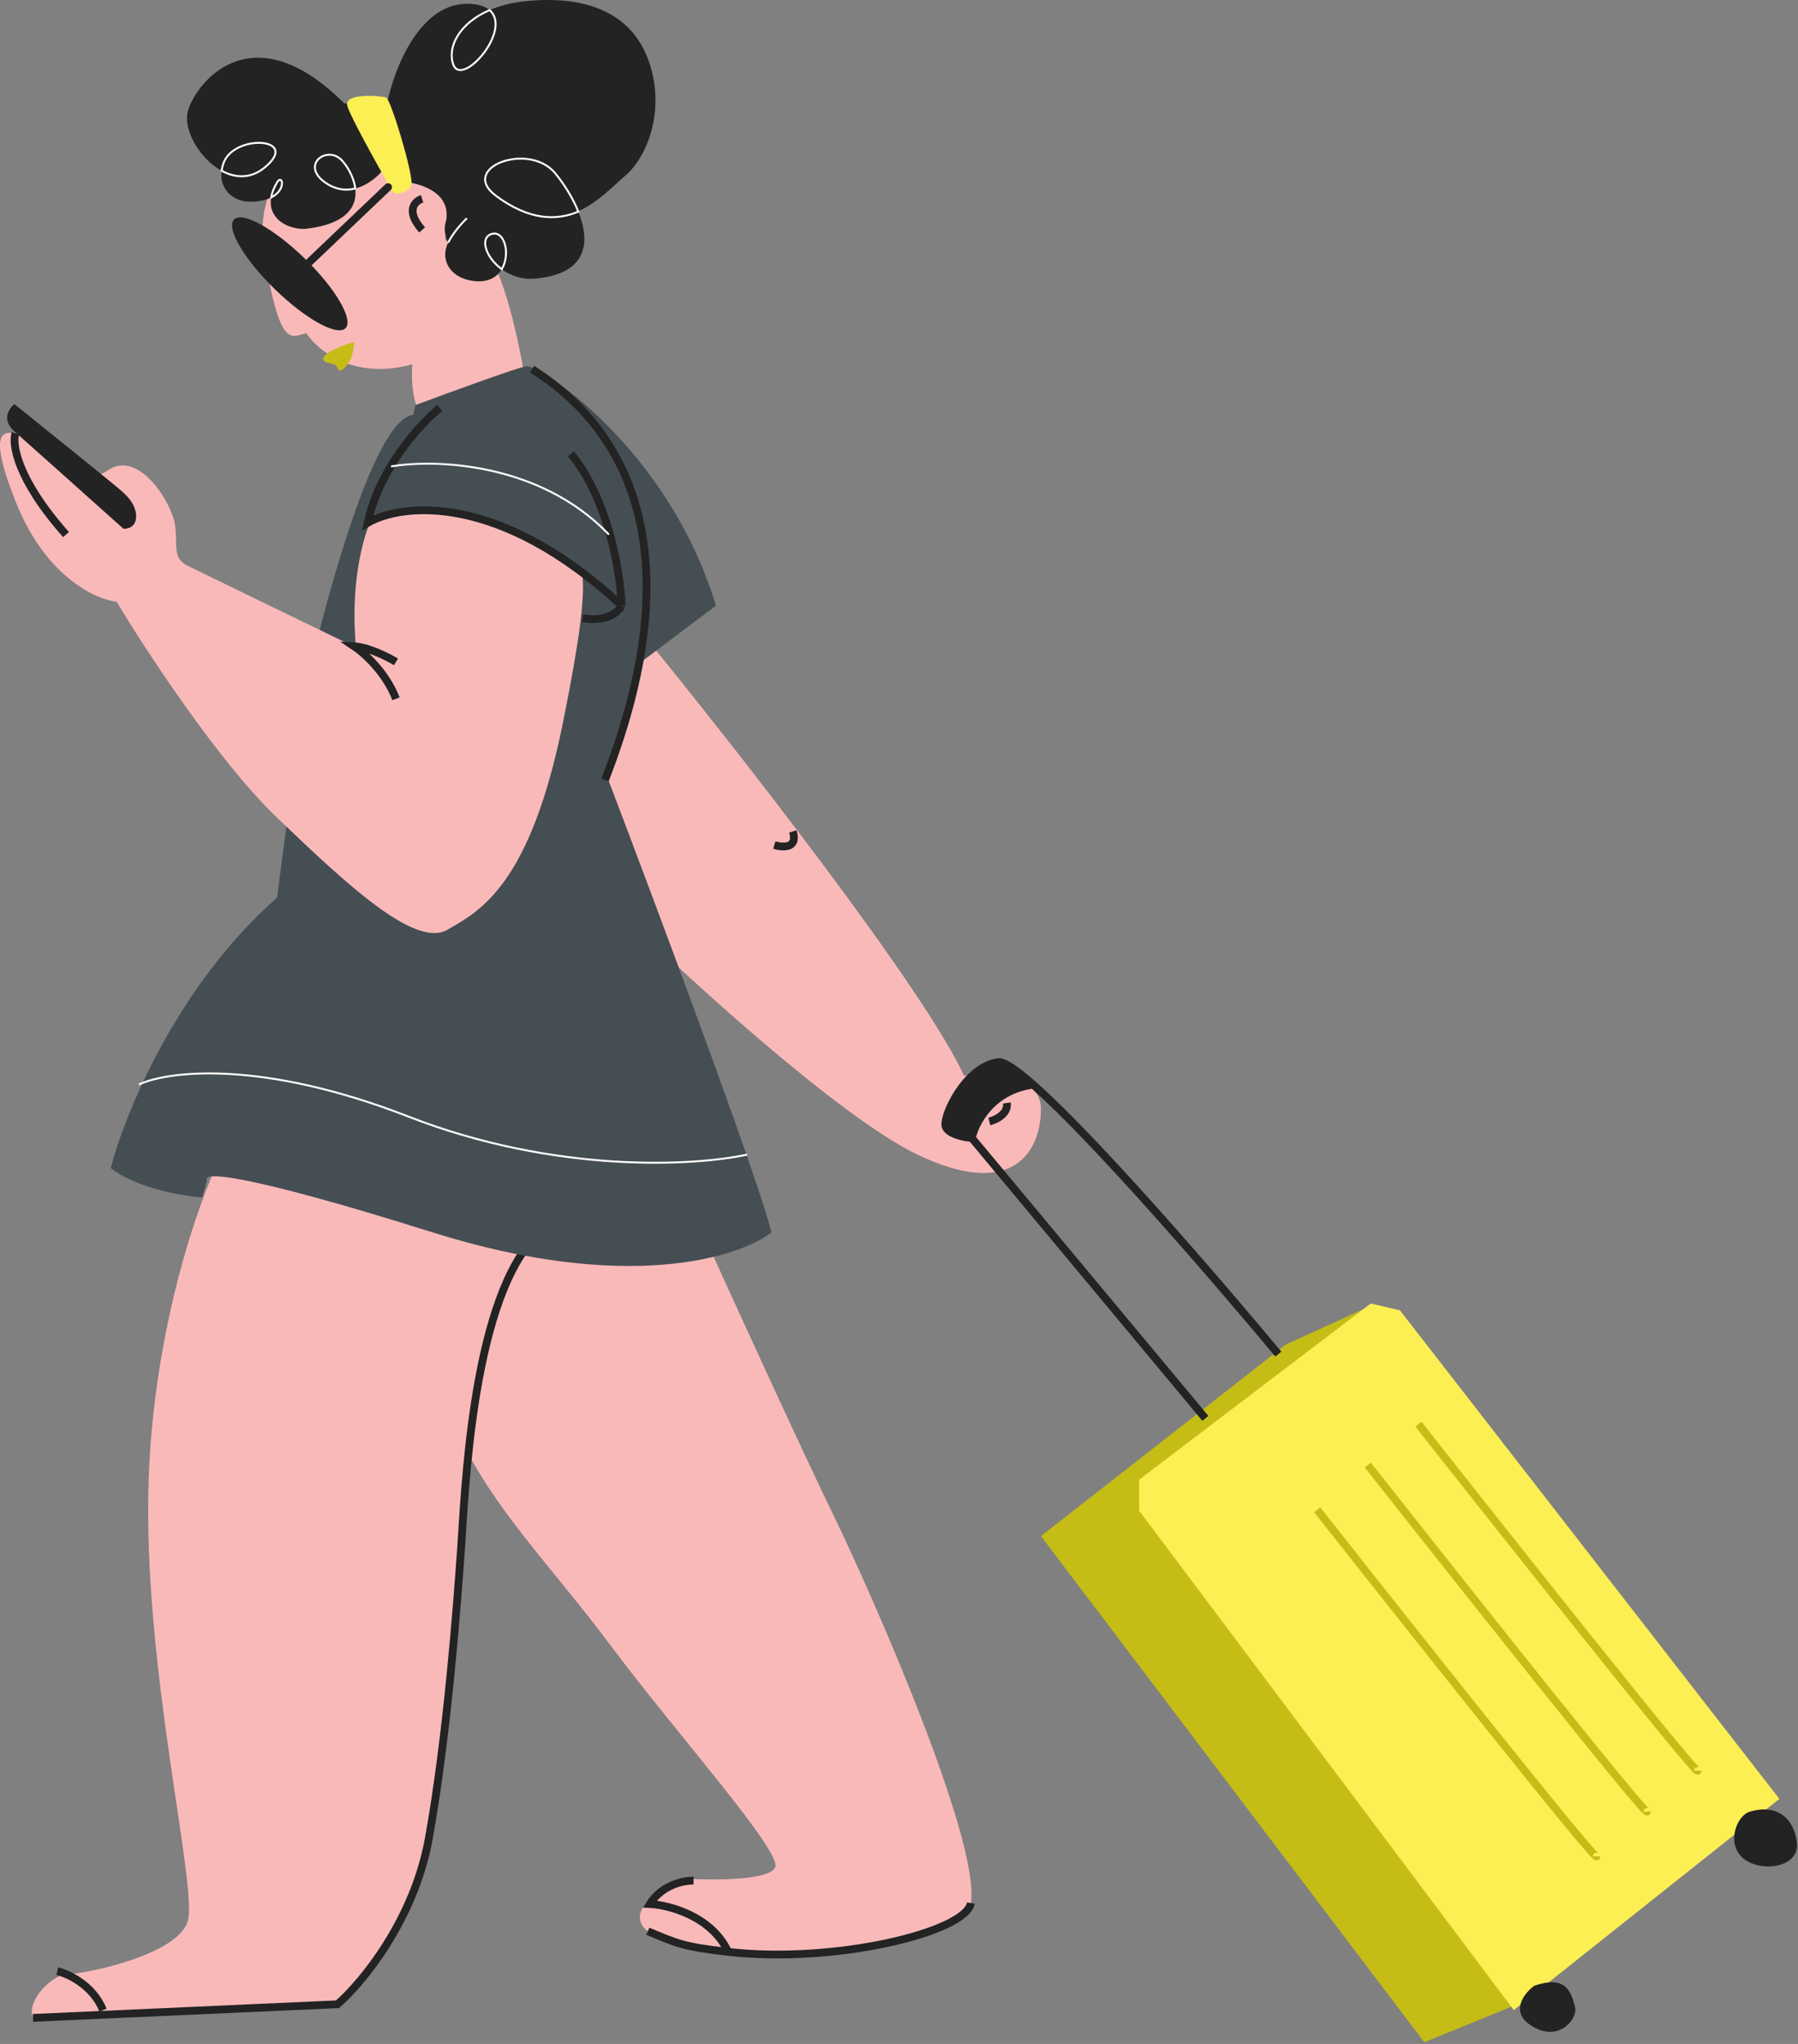 <?xml version="1.0" encoding="UTF-8"?> <svg xmlns="http://www.w3.org/2000/svg" width="924" height="1050" viewBox="0 0 924 1050" fill="none"><rect x="0" y="0" width="924" height="1050" fill="#808080" stroke="none"/> <path d="M495.431 552.624C474.631 507.424 377.431 383.457 331.431 327.124C298.231 347.924 310.931 431.79 321.431 471.124C355.098 503.957 432.231 574.324 471.431 593.124C520.431 616.624 534.931 591.624 534.931 569.624C534.931 552.024 508.598 550.957 495.431 552.624Z" fill="#FAB9B9"></path> <path d="M76.431 759.124C79.231 681.924 101.931 617.624 112.931 595.124L273.432 637.124C242.432 672.624 238.932 767.124 236.932 795.624C234.932 824.124 229.932 891.124 220.432 944.124C212.832 986.524 185.932 1018.79 173.432 1029.62L16.931 1036.62C13.431 1027.62 26.931 1014.12 34.931 1014.12C42.931 1014.12 90.931 1004.62 96.431 987.124C101.931 969.624 72.931 855.624 76.431 759.124Z" fill="#FAB9B9"></path> <path d="M428.432 778.624C412.832 746.624 377.599 669.624 361.932 635.124C347.099 626.124 307.732 607.524 268.932 605.124C220.432 602.124 214.932 693.124 234.432 734.624C253.932 776.124 281.932 802.624 314.432 846.124C346.932 889.624 401.432 950.624 398.432 959.124C396.032 965.924 367.432 965.957 353.432 965.124C323.032 976.724 327.099 987.957 332.932 992.124L333.887 992.524C348.566 998.683 351.891 1000.08 373.432 1002.62C428.432 1009.12 496.432 992.624 498.932 977.624C503.932 945.624 447.932 818.624 428.432 778.624Z" fill="#FAB9B9"></path> <path d="M498.932 977.624C496.432 992.624 428.432 1009.12 373.432 1002.62C351.432 1000.02 348.432 998.624 332.932 992.124" stroke="#232323" stroke-width="4"></path> <path d="M16.932 1036.62L173.432 1029.62C185.932 1018.79 212.832 986.524 220.432 944.124C229.932 891.124 234.932 824.124 236.932 795.624C238.932 767.124 242.432 672.624 273.432 637.124" stroke="#232323" stroke-width="4"></path> <path d="M508.432 576.124C511.765 575.291 518.232 572.224 517.432 566.624" stroke="#232323" stroke-width="4"></path> <path d="M29.432 1012.62C35.098 1013.96 47.732 1019.82 52.932 1032.62" stroke="#232323" stroke-width="4"></path> <path d="M356.432 966.124C351.598 965.957 340.332 968.124 333.932 978.124C343.598 978.624 365.132 984.124 373.932 1002.12" stroke="#232323" stroke-width="4"></path> <path d="M209.932 464.624C212.765 468.124 220.332 474.624 227.932 472.624" stroke="#232323" stroke-width="4"></path> <path d="M397.932 434.124C402.265 435.457 410.232 435.924 407.432 427.124" stroke="#232323" stroke-width="4"></path> <path d="M249.432 130.624C258.232 136.224 266.765 175.957 269.932 195.124C256.265 203.124 227.032 218.324 219.432 215.124C211.831 211.924 211.265 195.124 211.932 187.124C181.931 195.524 163.098 179.957 157.432 171.124C149.432 173.124 144.432 179.124 136.431 135.124C126.431 78.324 168.598 74.79 190.932 80.124C190.598 83.29 194.332 90.524 211.932 94.124C233.932 98.624 232 108 228.932 121.624C227.719 127.012 238.432 123.624 249.432 130.624Z" fill="#FAB9B9"></path> <path d="M196.525 87.64C193.944 90.825 188.833 95.274 182.572 96.843C183.648 105.679 178.752 115.275 156.43 117.624C146.699 117.624 137.625 111.705 139.342 101.467C136.821 102.74 133.286 103.624 128.43 103.624C120.127 103.624 112.558 97.412 113.887 87.726C102.662 81.605 94.261 66.924 96.431 57.624C99.572 44.156 128.43 4.624 176.931 53.124H198.931C202.597 34.791 216.631 -1.076 243.431 2.124C247.146 2.567 249.8 3.66 251.594 5.194C256.696 2.987 262.807 1.361 269.931 0.624C298.931 -2.376 323.431 5.124 332.931 30.124C342.431 55.124 333.186 80.41 320.931 90.624C315.098 95.485 307.406 103.983 297.12 108.516C303.453 124.099 302.309 140.728 274.932 143.124C268.125 143.719 262.245 141.535 257.844 138.296C255.25 142.653 250.21 145.657 241.932 144.124C230.312 141.972 226.29 132.482 230.312 124.624C229.391 122.957 227.826 118.624 228.931 114.624C230.312 109.624 231 98.5 212 94C199.433 91.023 196.434 88.724 196.525 87.64Z" fill="#232323"></path> <path d="M239.931 112.124C236.571 115.359 232.709 119.942 230.312 124.624M166.93 93.624C154.43 84.624 167.93 74.624 175.43 82.124C178.112 84.806 181.815 90.637 182.572 96.843C177.819 98.034 172.404 97.565 166.93 93.624ZM142.43 93.624C145.068 89.227 147.466 97.365 139.342 101.467C139.742 99.081 140.729 96.46 142.43 93.624ZM114.93 83.624C120.43 68.624 154.931 70.624 135.931 86.124C128.71 92.014 120.768 91.478 113.887 87.726C114.066 86.42 114.407 85.05 114.93 83.624ZM232.931 33.124C229.759 24.244 235.925 11.974 251.594 5.194C263.559 15.428 237.28 45.298 232.931 33.124ZM254.931 100.624C235.432 86.124 271.931 72.508 285.431 89.124C289.732 94.418 294.288 101.466 297.205 108.725C286.223 113.315 272.214 113.476 254.931 100.624ZM252.932 120.124C259.332 118.524 262.455 130.549 257.844 138.296C249.312 132.017 246.335 121.773 252.932 120.124Z" stroke="white"></path> <path d="M178.432 54.124C179.574 59.071 193.477 84.021 201.285 97.63C201.996 98.87 203.32 99.657 204.73 99.425C207.472 98.975 210.823 97.668 211.432 94.624C212.432 89.624 200.932 51.124 198.432 50.124C195.932 49.124 176.932 47.624 178.432 54.124Z" fill="#FBEF53"></path> <ellipse cx="148.918" cy="140.674" rx="11" ry="39.995" transform="rotate(-45.763 148.918 140.674)" fill="#232323"></ellipse> <path d="M103.932 615.124C93.932 614.457 70.532 610.524 56.932 600.124C63.932 572.624 90.832 506.324 142.432 461.124C146.598 427.124 156.932 351.524 164.932 321.124C175.721 280.124 195.432 214.624 212.432 213.124L213.432 208.124C230.432 201.791 265.632 188.924 270.432 188.124C276.432 187.124 342.932 229.124 367.932 311.124L329.225 340.273C324.611 361.087 312.432 400.124 312.432 400.124C337.932 467.124 390.432 607.524 396.432 633.124C379.765 646.124 321.632 664.324 222.432 633.124C123.232 601.924 103.765 602.124 106.432 606.124L103.932 615.124Z" fill="#454E53"></path> <path d="M182.931 332.624C179.331 292.624 189.431 266.624 194.931 258.624C215.431 247.624 271.932 269.624 285.932 277.624C299.932 285.624 306.432 286.124 289.432 370.624C272.432 455.124 246.432 468.124 229.932 477.624C213.432 487.124 178.932 455.124 141.932 419.624C112.332 391.224 74.932 334.124 59.932 309.124C49.098 307.957 23.631 296.224 8.431 258.624C-10.569 211.624 7.431 222.624 14.931 225.624C22.431 228.624 39.431 252.624 55.431 241.624C71.431 230.624 88.431 258.624 89.931 269.624C91.431 280.624 88.431 286.624 96.431 290.624C102.831 293.824 156.764 319.957 182.931 332.624Z" fill="#FAB9B9"></path> <path d="M203.5 340C199.333 337.5 189.2 332.4 182 332C187 335.333 198.3 345.4 203.5 359" stroke="#232323" stroke-width="4"></path> <path d="M188.932 268.624C194.932 240.624 216.098 217.624 225.932 209.624L293.432 233.124C313.032 257.124 318.932 295.124 319.432 311.124C256.632 252.724 206.265 258.457 188.932 268.624Z" fill="#454E53"></path> <path d="M225.932 209.624C216.098 217.624 194.932 240.624 188.932 268.624C206.265 258.457 256.632 252.724 319.432 311.124M319.432 311.124C318.098 314.124 312.232 319.624 299.432 317.624M319.432 311.124C318.932 295.124 313.032 257.124 293.432 233.124" stroke="#232323" stroke-width="4"></path> <path d="M200.932 239.624C223.432 235.79 277.332 237.424 312.932 274.624" stroke="white"></path> <path d="M273.432 189.624C333.432 227.624 350.432 299.124 310.932 400.624" stroke="#232323" stroke-width="4"></path> <path d="M731.932 1049.12L774.932 1031.62L782.432 1028.12L591.432 770.624L705.932 670.124L660.932 690.624L534.932 789.124L731.932 1049.12Z" fill="#C5BD16"></path> <path d="M777.932 1032.62L914.432 924.124L719.432 673.124L704.432 669.624L585.432 760.124V776.124L777.932 1032.62Z" fill="#FBEF53"></path> <path d="M167.432 186.124C161.832 182.924 174.765 177.79 181.932 175.624C181.932 184.624 177.432 189.124 175.432 190.124C173.432 191.124 173.932 188.624 172.432 187.624C171.232 186.824 168.599 186.29 167.432 186.124Z" fill="#C5BD16"></path> <path d="M786.932 1040.62C775.732 1033.42 783.265 1023.96 788.432 1020.12C804.432 1014.62 807.31 1022.64 809.432 1031.12C810.932 1037.12 800.932 1049.62 786.932 1040.62Z" fill="#232323"></path> <path d="M896.431 955.124C886.931 948.124 891.932 932.767 899.431 930.624C913.431 926.624 921.931 934.124 923.431 946.624C924.931 959.124 905.931 962.124 896.431 955.124Z" fill="#232323"></path> <path d="M485.932 578.624C487.132 582.624 495.432 584.291 499.432 584.624C501.099 576.674 509.732 560.059 530.932 557.199C522.269 549.565 515.867 545.192 512.932 545.624C495.932 548.124 484.432 573.624 485.932 578.624Z" fill="#232323"></path> <path d="M619.432 728.624L499.432 584.624M499.432 584.624C495.432 584.291 487.132 582.624 485.932 578.624C484.432 573.624 495.932 548.124 512.932 545.624C515.867 545.192 522.269 549.565 530.932 557.199M499.432 584.624C501.099 576.674 509.732 560.059 530.932 557.199M656.932 695.624C623.734 655.76 562.411 584.942 530.932 557.199" stroke="#232323" stroke-width="4"></path> <path d="M7.431 221.624C0.631 215.624 4.598 209.79 7.431 207.624C21.931 219.29 52.132 243.624 56.932 247.624C62.932 252.624 69.432 257.124 69.932 264.624C70.332 270.624 65.765 271.79 63.432 271.624C47.598 257.457 14.231 227.624 7.431 221.624Z" fill="#232323"></path> <path d="M157.432 136.124L199.432 96.124" stroke="#232323" stroke-width="4" stroke-linecap="round"></path> <path d="M7.932 222.624C6.099 228.124 8.732 246.224 33.932 274.624" stroke="#232323" stroke-width="4"></path> <path d="M71.432 557.124C85.932 550.291 133.932 544.024 209.932 573.624C285.932 603.224 357.598 598.957 383.932 593.124" stroke="white"></path> <path d="M216.931 102.124C213.265 103.29 208.131 108.124 216.931 118.124" stroke="#232323" stroke-width="4"></path> <path d="M728.932 731.624C776.765 792.291 872.432 912.824 872.432 909.624" stroke="#C5BD16" stroke-width="4"></path> <path d="M702.932 752.624C750.765 813.291 846.432 933.824 846.432 930.624" stroke="#C5BD16" stroke-width="4"></path> <path d="M676.932 775.624C724.765 836.291 820.432 956.824 820.432 953.624" stroke="#C5BD16" stroke-width="4"></path> </svg> 